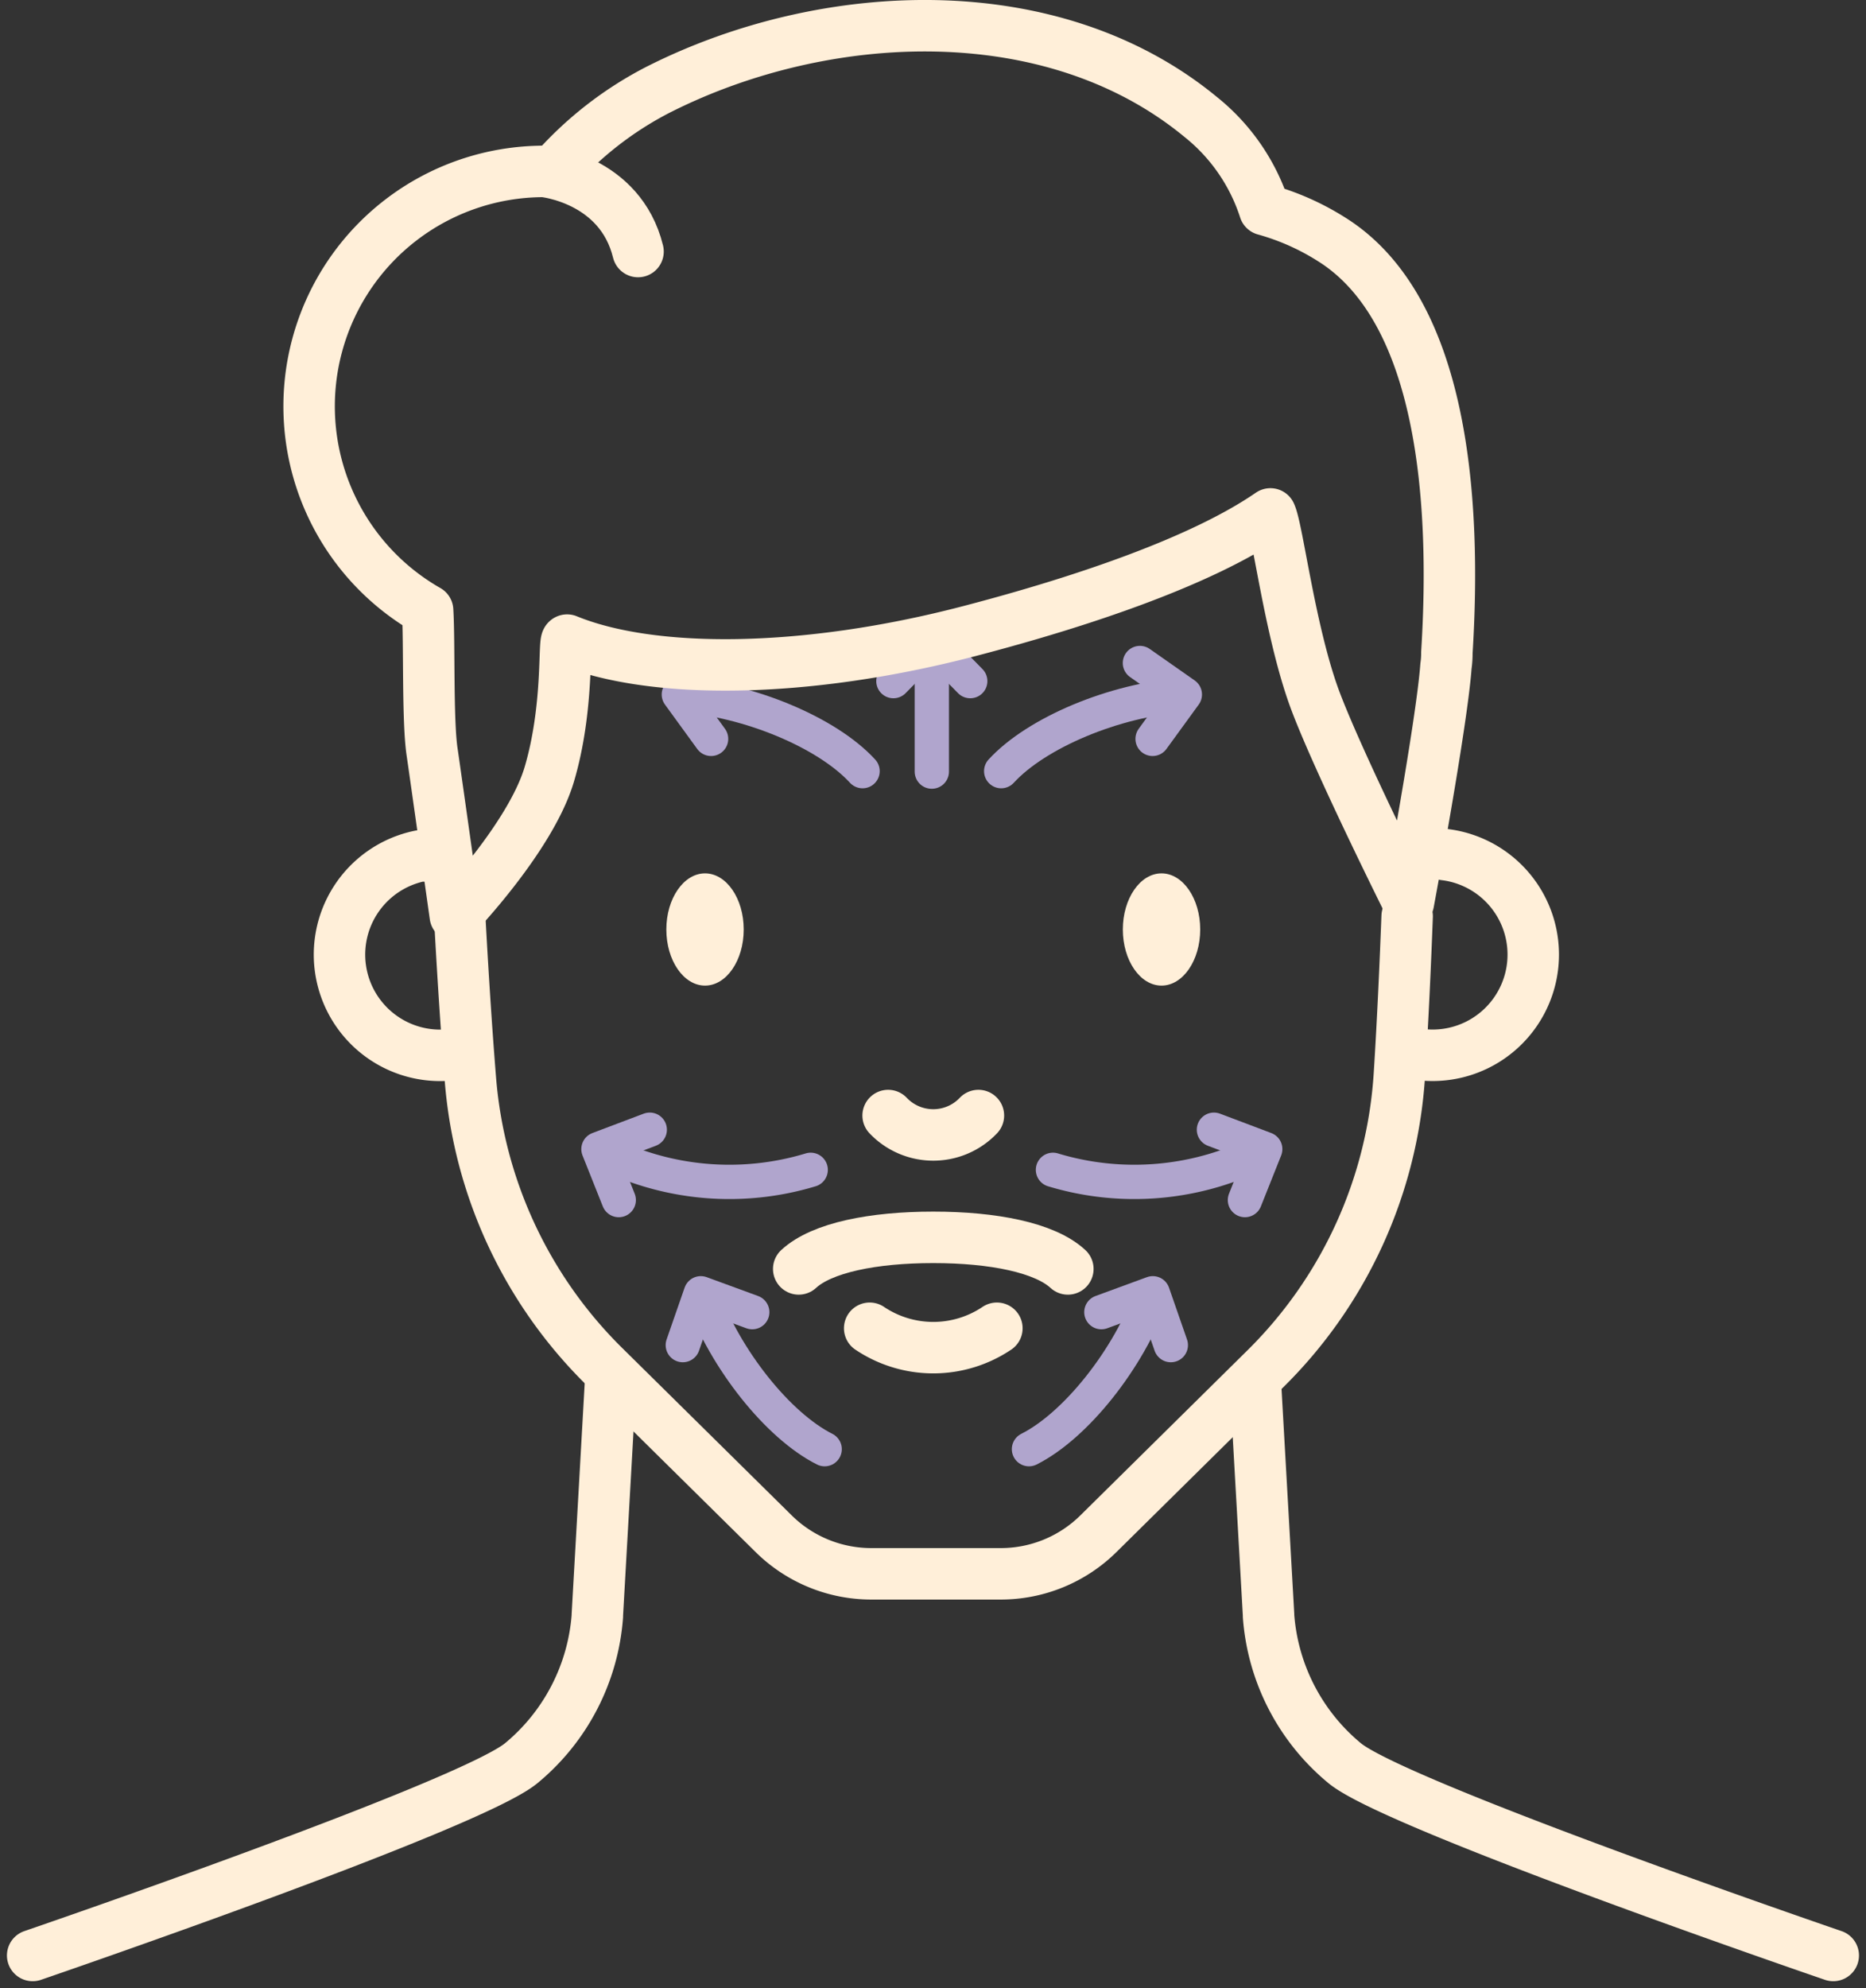 <?xml version="1.0" encoding="UTF-8"?>
<svg xmlns="http://www.w3.org/2000/svg" width="108.817" height="115.877" viewBox="0 0 108.817 115.877">
  <rect x="0" y="0" width="108.817" height="115.877" fill="#333333" stroke="none"/>
  <g id="Group_1254" data-name="Group 1254" transform="translate(-905.299 -1379.488)">
    <g id="Group_99" data-name="Group 99" transform="translate(-238.24 688.819)">
      <g id="Group_86" data-name="Group 86" transform="translate(1195.638 728.086)">
        <line id="Line_8" data-name="Line 8" y1="7.555" transform="translate(2.241 0)" fill="none" stroke="#b0a5cd" stroke-linecap="round" stroke-linejoin="round" stroke-width="2"></line>
        <path id="Path_274" data-name="Path 274" d="M1227.172,730.047l2.241-2.281,2.241,2.281" transform="translate(-1227.172 -727.766)" fill="none" stroke="#b0a5cd" stroke-linecap="round" stroke-linejoin="round" stroke-width="2"></path>
      </g>
      <g id="Group_89" data-name="Group 89" transform="translate(1183.127 729.312)">
        <g id="Group_87" data-name="Group 87" transform="translate(18.792)">
          <path id="Path_275" data-name="Path 275" d="M1267.9,737.735l2.62,1.835-1.881,2.586" transform="translate(-1259.805 -737.735)" fill="none" stroke="#b0a5cd" stroke-linecap="round" stroke-linejoin="round" stroke-width="2"></path>
          <path id="Path_276" data-name="Path 276" d="M1255.6,743.032c-4.016.278-8.572,2.192-10.628,4.433" transform="translate(-1244.967 -741.163)" fill="none" stroke="#b0a5cd" stroke-linecap="round" stroke-linejoin="round" stroke-width="2"></path>
        </g>
        <g id="Group_88" data-name="Group 88" transform="translate(0)">
          <path id="Path_277" data-name="Path 277" d="M1194.343,737.735l-2.62,1.835,1.881,2.586" transform="translate(-1191.724 -737.735)" fill="none" stroke="#b0a5cd" stroke-linecap="round" stroke-linejoin="round" stroke-width="2"></path>
          <path id="Path_278" data-name="Path 278" d="M1191.964,743.032c4.016.278,8.572,2.192,10.628,4.433" transform="translate(-1191.879 -741.163)" fill="none" stroke="#b0a5cd" stroke-linecap="round" stroke-linejoin="round" stroke-width="2"></path>
        </g>
      </g>
      <g id="Group_92" data-name="Group 92" transform="translate(1178.438 756.513)">
        <g id="Group_90" data-name="Group 90" transform="translate(26.506 0)">
          <path id="Path_279" data-name="Path 279" d="M1280.13,811.937l2.992,1.13-1.184,2.971" transform="translate(-1270.744 -811.937)" fill="none" stroke="#b0a5cd" stroke-linecap="round" stroke-linejoin="round" stroke-width="2"></path>
          <path id="Path_280" data-name="Path 280" d="M1253.537,816.558a16.363,16.363,0,0,0,12.2-1.095" transform="translate(-1253.537 -814.219)" fill="none" stroke="#b0a5cd" stroke-linecap="round" stroke-linejoin="round" stroke-width="2"></path>
        </g>
        <g id="Group_91" data-name="Group 91" transform="translate(0 0)">
          <path id="Path_281" data-name="Path 281" d="M1181.43,811.937l-2.992,1.13,1.184,2.971" transform="translate(-1178.438 -811.937)" fill="none" stroke="#b0a5cd" stroke-linecap="round" stroke-linejoin="round" stroke-width="2"></path>
          <path id="Path_282" data-name="Path 282" d="M1191.146,816.558a16.363,16.363,0,0,1-12.2-1.095" transform="translate(-1178.769 -814.219)" fill="none" stroke="#b0a5cd" stroke-linecap="round" stroke-linejoin="round" stroke-width="2"></path>
        </g>
      </g>
      <g id="Group_98" data-name="Group 98" transform="translate(1183.357 766.046)">
        <g id="Group_96" data-name="Group 96" transform="translate(0)">
          <path id="Path_287" data-name="Path 287" d="M1192.375,847.633l1.05-3.021,3,1.1" transform="translate(-1192.375 -844.612)" fill="none" stroke="#b0a5cd" stroke-linecap="round" stroke-linejoin="round" stroke-width="2"></path>
          <path id="Path_288" data-name="Path 288" d="M1195.509,844.816c1.365,3.787,4.449,7.647,7.167,9.014" transform="translate(-1194.403 -844.744)" fill="none" stroke="#b0a5cd" stroke-linecap="round" stroke-linejoin="round" stroke-width="2"></path>
        </g>
        <g id="Group_97" data-name="Group 97" transform="translate(20.187)">
          <path id="Path_289" data-name="Path 289" d="M1265.582,847.633l-1.05-3.021-3,1.1" transform="translate(-1257.31 -844.612)" fill="none" stroke="#b0a5cd" stroke-linecap="round" stroke-linejoin="round" stroke-width="2"></path>
          <path id="Path_290" data-name="Path 290" d="M1256.738,844.816c-1.365,3.787-4.449,7.647-7.167,9.014" transform="translate(-1249.571 -844.744)" fill="none" stroke="#b0a5cd" stroke-linecap="round" stroke-linejoin="round" stroke-width="2"></path>
        </g>
      </g>
    </g>
    <g id="Group_693" data-name="Group 693" transform="translate(907.204 1383.358)">
      <path id="Path_966" data-name="Path 966" d="M1701.859,1616.926s25.573-8.752,28.507-11.219a12.3,12.3,0,0,0,4.423-8.559c0-.022,0-.045,0-.068l.777-13.722" transform="translate(-1701.859 -1506.824)" fill="none" stroke="#ffefd9" stroke-linecap="round" stroke-linejoin="round" stroke-width="3"></path>
      <path id="Path_967" data-name="Path 967" d="M2012.226,1583.358l.777,13.722c0,.022,0,.045,0,.068a12.3,12.3,0,0,0,4.423,8.559c2.934,2.467,28.507,11.219,28.507,11.219" transform="translate(-1940.931 -1506.824)" fill="none" stroke="#ffefd9" stroke-linecap="round" stroke-linejoin="round" stroke-width="3"></path>
      <path id="Path_968" data-name="Path 968" d="M1787.24,1461.917a5.871,5.871,0,1,1-2.761-11.405h1.273" transform="translate(-1761.891 -1404.495)" fill="none" stroke="#ffefd9" stroke-linecap="round" stroke-linejoin="round" stroke-width="3"></path>
      <path id="Path_970" data-name="Path 970" d="M2052.6,1450.174a5.87,5.87,0,1,1-2.312,11.474" transform="translate(-1970.253 -1404.234)" fill="none" stroke="#ffefd9" stroke-linecap="round" stroke-linejoin="round" stroke-width="3"></path>
      <ellipse id="Ellipse_66" data-name="Ellipse 66" cx="2.256" cy="3.271" rx="2.256" ry="3.271" transform="translate(36.953 47.033)" fill="#ffefd9"></ellipse>
      <ellipse id="Ellipse_67" data-name="Ellipse 67" cx="2.256" cy="3.271" rx="2.256" ry="3.271" transform="translate(63.574 47.033)" fill="#ffefd9"></ellipse>
      <path id="Path_971" data-name="Path 971" d="M1896.329,1547.3c1.345,1.245,4.352,1.84,7.848,1.84s6.5-.595,7.848-1.84" transform="translate(1956.697 1617.388) rotate(180)" fill="none" stroke="#ffefd9" stroke-linecap="round" stroke-linejoin="round" stroke-width="3"></path>
      <path id="Path_972" data-name="Path 972" d="M1919.032,1516.377a3.63,3.63,0,0,0,5.265,0" transform="translate(-1869.145 -1455.229)" fill="none" stroke="#ffefd9" stroke-linecap="round" stroke-linejoin="round" stroke-width="3"></path>
      <path id="Path_973" data-name="Path 973" d="M1914.347,1570.353a6.65,6.65,0,0,0,7.418,0" transform="translate(-1865.536 -1496.807)" fill="none" stroke="#ffefd9" stroke-linecap="round" stroke-linejoin="round" stroke-width="3"></path>
      <path id="Path_974" data-name="Path 974" d="M1865.4,1463.5c-.1,2.627-.247,6.01-.454,9.256a26.419,26.419,0,0,1-7.813,17.117l-9.737,9.614a8.1,8.1,0,0,1-5.693,2.337h-7.553a8.1,8.1,0,0,1-5.693-2.337l-9.9-9.771a26.459,26.459,0,0,1-7.783-16.7c-.292-3.616-.516-7.432-.662-10.2" transform="translate(-1785.246 -1413.966)" fill="none" stroke="#ffefd9" stroke-linecap="round" stroke-linejoin="round" stroke-width="3"></path>
      <g id="Group_673" data-name="Group 673" transform="translate(-147.008 -1153.689)">
        <path id="Path_1990" data-name="Path 1990" d="M171.653,1203.193s4.4-4.584,5.483-8.245c1.149-3.882.823-7.8,1.039-7.821,4.956,2.028,13.838,1.982,23.443-.522,6.55-1.708,13.549-4.061,17.57-6.833.429.889,1.158,7.066,2.665,11.005,1.421,3.718,5.382,11.652,5.382,11.652s1.947-10.427,2.191-13.792a5.058,5.058,0,0,0,.052-.778c.554-8.81-.189-20.022-6.74-24.1a14.558,14.558,0,0,0-3.887-1.722,11.38,11.38,0,0,0-3.716-5.391c-8.668-7.153-21.9-6.476-31.506-1.673l-.13.065a20.767,20.767,0,0,0-6.137,4.786c-.18-.007-.36-.014-.542-.014a13.691,13.691,0,0,0-6.78,25.585c.114,1.847-.011,6.4.258,8.229C170.468,1194.772,171.653,1203.193,171.653,1203.193Z" fill="none" stroke="#ffefd9" stroke-linecap="round" stroke-linejoin="round" stroke-width="3"></path>
        <path id="Path_1991" data-name="Path 1991" d="M189.474,1167.659s4.447.426,5.49,4.669" transform="translate(-12.653 -7.848)" fill="none" stroke="#ffefd9" stroke-linecap="round" stroke-linejoin="round" stroke-width="3"></path>
      </g>
    </g>
  </g>
</svg>
